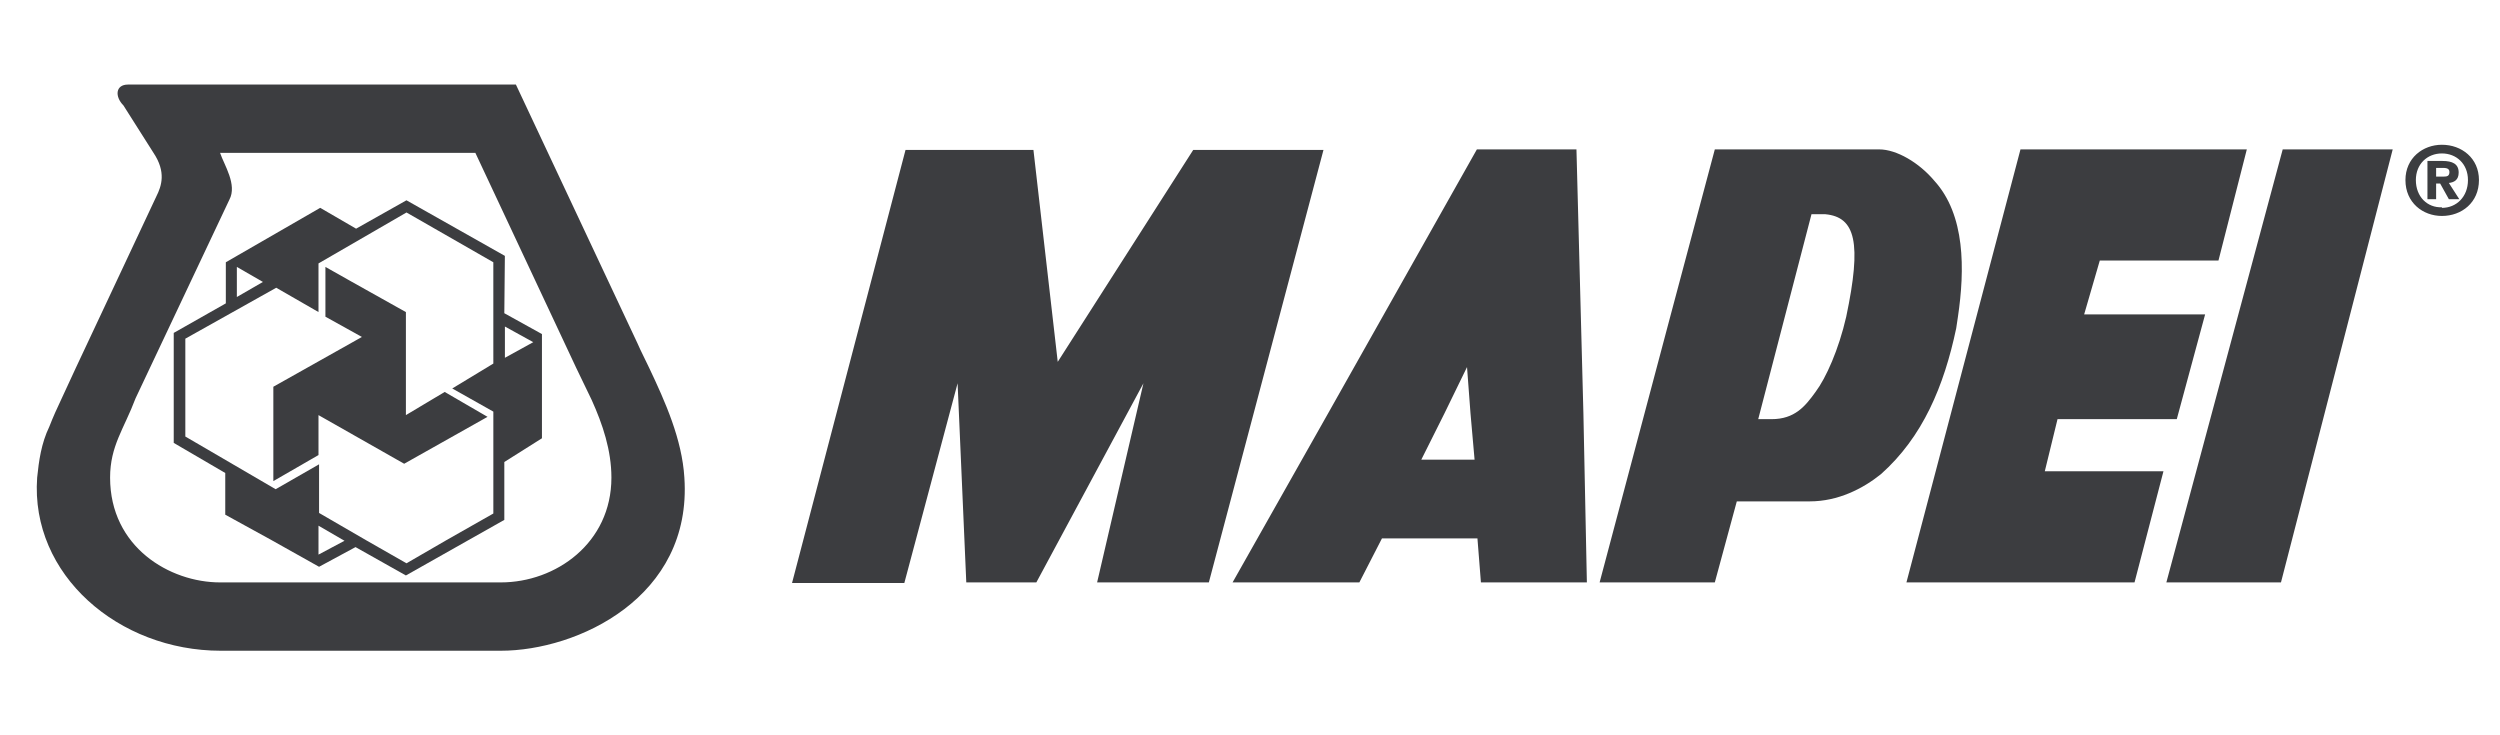 <svg width="136" height="40" viewBox="0 0 136 40" fill="none" xmlns="http://www.w3.org/2000/svg">
<g clip-path="url(#clip0_2218_5336)">
<path fill-rule="evenodd" clip-rule="evenodd" d="M31.34 20L25.86 8.316H11.972C12.193 8.977 12.917 10.048 12.476 10.867L8.162 20L7.374 21.669C6.745 23.338 5.989 24.251 5.989 25.983C5.989 29.763 9.232 31.683 11.973 31.683H27.246C30.238 31.683 33.261 29.542 33.261 25.983C33.261 24.503 32.788 23.086 32.19 21.763L31.34 20ZM4.131 20L8.508 10.678C8.792 10.111 9.044 9.355 8.351 8.316L6.714 5.734C6.241 5.261 6.273 4.6 6.965 4.6H28.065L34.679 18.677C34.868 19.117 35.089 19.527 35.309 20C36.191 21.858 37.104 23.905 37.23 25.983C37.67 32.502 31.404 35.4 27.247 35.4H12.004C6.461 35.4 1.643 31.274 2.021 25.983C2.115 25.07 2.242 24.125 2.682 23.212C2.903 22.645 3.092 22.236 3.344 21.701L4.131 20Z" fill="#3C3D40"/>
<path fill-rule="evenodd" clip-rule="evenodd" d="M12.885 15.338V16.157L14.303 15.338L12.885 14.52V15.338ZM18.68 29.384L17.326 28.597V30.171L18.743 29.416L18.68 29.384ZM29.009 18.614L27.467 17.763V19.464L29.009 18.614ZM27.435 17.039L29.482 18.173V23.842L27.435 25.133V28.282L25.482 29.384L22.081 31.305L19.341 29.762L17.357 30.833L14.774 29.384L12.254 27.999V25.731L9.451 24.094V18.11L12.285 16.503V14.267L17.419 11.306L19.371 12.44L22.111 10.896L27.465 13.92L27.435 17.039ZM26.837 18.614V14.267L22.113 11.559L17.326 14.33V16.976L15.027 15.653L10.082 18.424V23.747L14.995 26.613L17.357 25.258V27.904L19.909 29.384L22.113 30.643L24.286 29.384L26.838 27.935V22.392L24.602 21.133L26.838 19.778L26.837 18.614Z" fill="#3C3D40"/>
<path fill-rule="evenodd" clip-rule="evenodd" d="M19.184 18.614L19.688 18.33L17.703 17.228V14.52L19.153 15.338L22.081 16.977V22.582L24.191 21.322L26.522 22.676L21.987 25.228L17.326 22.582V24.755L14.87 26.172V21.039L19.184 18.614ZM79.995 22.487L79.806 19.968L78.579 22.487L77.318 25.007H80.217L79.995 22.487ZM72.248 22.487L80.342 8.127H85.759L86.137 22.487L86.326 31.683H80.562L80.373 29.29H75.178L73.949 31.683H67.052L72.248 22.487ZM100.435 17.228C101.284 13.198 100.939 11.811 99.301 11.654H98.545L97.095 17.228L95.647 22.802H96.372C97.631 22.802 98.198 22.109 98.765 21.322C99.332 20.567 100.025 19.024 100.435 17.228ZM90.86 17.228L93.286 8.127H102.229C103.174 8.127 104.402 8.851 105.222 9.828C106.921 11.686 106.89 14.678 106.512 17.228C106.481 17.449 106.449 17.669 106.418 17.858C105.756 21.007 104.591 23.779 102.323 25.794C101.347 26.581 99.994 27.275 98.451 27.275H94.482L93.286 31.683H87.019L90.86 17.228ZM49.196 31.714H43.087L49.26 8.158H56.219L57.541 19.684L64.91 8.158H71.997L65.761 31.683H59.683L62.203 20.85L56.377 31.683H52.566L52.093 20.85L49.196 31.714ZM116.118 31.683H103.71L109.914 8.127H122.227L120.684 14.174H114.228L113.378 17.102H119.959L118.417 22.802H111.929L111.237 25.637H117.692L116.118 31.683ZM117.85 31.683L124.179 8.127H130.163L124.085 31.683H117.85ZM132.525 9.607V9.134H132.84C133.029 9.134 133.249 9.134 133.249 9.355C133.249 9.576 133.123 9.607 132.934 9.607H132.525ZM132.525 9.985H132.745L133.218 10.835H133.785L133.218 9.953C133.501 9.921 133.752 9.796 133.752 9.386C133.752 8.914 133.407 8.756 132.871 8.756H132.053V10.835H132.525V9.985ZM134.855 9.796C134.855 8.599 133.91 7.875 132.84 7.875C131.801 7.875 130.856 8.599 130.856 9.796C130.856 11.024 131.801 11.748 132.84 11.748C133.91 11.748 134.855 11.024 134.855 9.796ZM134.257 9.796C134.257 10.709 133.627 11.308 132.84 11.308V11.276C132.053 11.308 131.423 10.709 131.423 9.796C131.423 8.914 132.053 8.347 132.84 8.347C133.627 8.347 134.257 8.914 134.257 9.796Z" fill="#3C3D40"/>
</g>
<defs>
<clipPath id="clip0_2218_5336">
<rect width="136" height="40" fill="white"/>
</clipPath>
</defs>
</svg>
